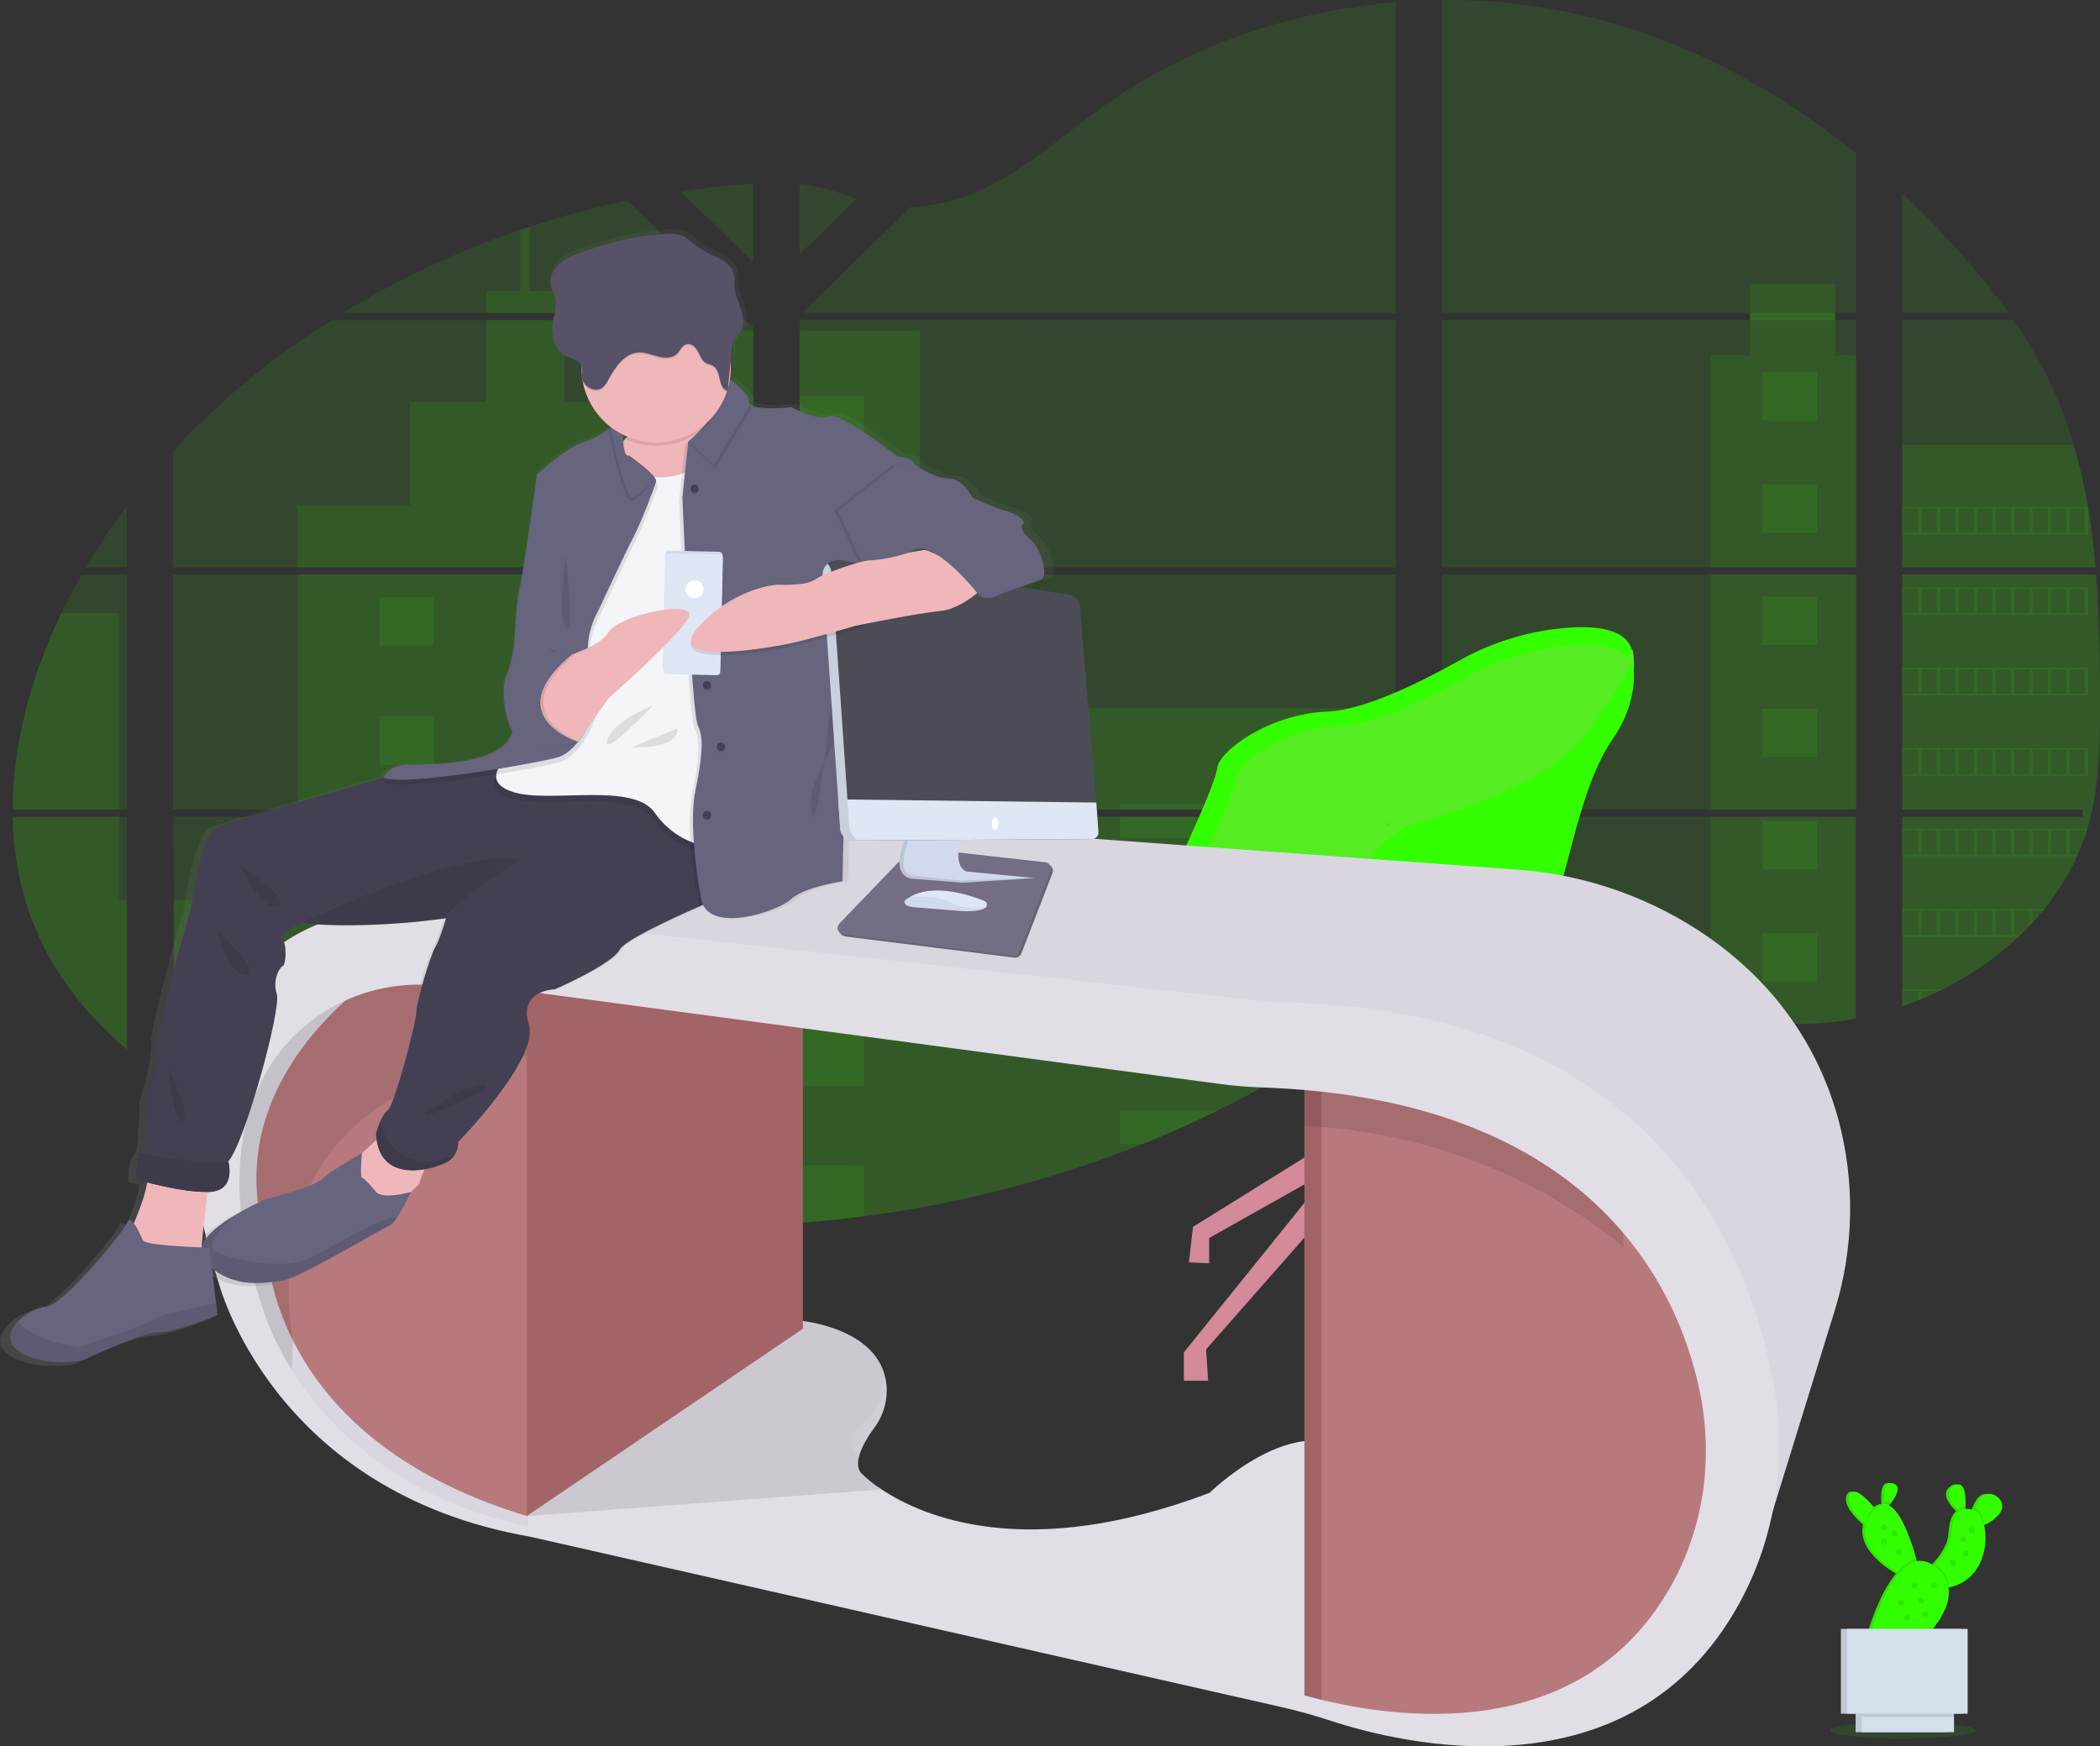 <svg width="535" height="445" viewBox="0 0 535 445" fill="none" xmlns="http://www.w3.org/2000/svg">
<rect x="0" y="0" width="535" height="445" fill="#333333" stroke="none"/>
<g clip-path="url(#clip0)">
<path opacity="0.1" d="M533.996 146.394H484.633V206.278H530.388C530.506 206.896 530.619 207.514 530.753 208.127H484.633V256.41L484.864 256.335C486.167 255.877 487.461 255.39 488.746 254.874L489.573 254.535C490.89 253.994 492.184 253.416 493.455 252.8C493.911 252.59 494.362 252.37 494.808 252.144C501.906 248.646 508.449 244.12 514.227 238.711C514.394 238.566 514.549 238.415 514.7 238.27C515.489 237.507 516.262 236.739 517.014 235.949L517.841 235.068C518.727 234.106 519.58 233.112 520.412 232.107L520.777 231.667C524.123 227.562 526.934 223.048 529.142 218.234C529.212 218.089 529.271 217.938 529.336 217.793C530.007 216.278 530.613 214.741 531.14 213.177C531.365 212.517 531.58 211.856 531.768 211.195C531.832 210.996 531.891 210.802 531.945 210.609C534.683 201.018 535 191.05 535 181.137C535 179.982 535 178.821 535 177.671C535 173.668 534.941 169.611 534.866 165.608C534.866 164.566 534.817 163.529 534.791 162.481C534.726 159.819 534.63 157.162 534.501 154.507C534.468 153.766 534.436 153.03 534.388 152.299C534.388 151.874 534.345 151.45 534.318 151.025C534.211 149.451 534.114 147.925 533.996 146.394Z" fill="#33FF00"/>
<path opacity="0.1" d="M484.633 79.728H511.709C507.27 73.556 502.456 67.662 497.293 62.082C493.267 57.687 489.041 53.399 484.617 49.273L484.633 79.728Z" fill="#33FF00"/>
<path opacity="0.1" d="M484.633 81.576V144.545H533.84C533.84 144.363 533.808 144.174 533.792 144.008C533.749 143.514 533.706 143.019 533.658 142.52C533.609 142.02 533.545 141.359 533.481 140.773C533.416 140.188 533.352 139.511 533.277 138.887C533.201 138.264 533.137 137.624 533.056 136.996C532.976 136.367 532.901 135.738 532.815 135.115C532.729 134.492 532.648 133.858 532.552 133.235C532.477 132.697 532.407 132.203 532.326 131.682C532.213 130.951 532.095 130.215 531.972 129.489C531.958 129.381 531.938 129.273 531.913 129.167C531.024 123.828 529.816 118.547 528.294 113.354C526.685 107.851 524.644 102.484 522.19 97.304C519.543 91.824 516.471 86.56 513.003 81.56L484.633 81.576Z" fill="#33FF00"/>
<path opacity="0.1" d="M367.406 146.394V206.278H472.843V146.394H367.406ZM367.406 208.127V248.678C379.68 244.751 393.715 246.336 406.439 249.56C416.291 252.063 425.891 255.47 435.727 257.92C440.12 259.043 444.58 259.887 449.08 260.446L450.186 260.564C450.723 260.618 451.26 260.671 451.797 260.714L453.407 260.827H453.574H454.293C454.375 260.833 454.458 260.833 454.54 260.827L455.41 260.859H455.437C455.85 260.859 456.269 260.859 456.688 260.892H457.225C457.638 260.892 458.057 260.892 458.476 260.892H459.394H460.135C460.451 260.892 460.763 260.892 461.074 260.859C461.579 260.859 462.084 260.816 462.594 260.779L463.533 260.72L464.693 260.628C465.514 260.564 466.304 260.478 467.136 260.381C467.458 260.344 467.785 260.306 468.108 260.258L468.585 260.199C469.396 260.091 470.196 259.962 471.007 259.828C471.603 259.736 472.199 259.624 472.8 259.516V208.127H367.406ZM445.826 79.707V81.555H367.406V144.545H472.843V81.576H467.555V79.728H472.843V39.031C452.333 22.498 428.361 9.548 401.661 3.568C390.416 1.077 378.923 -0.122 367.406 -0.005V79.728L445.826 79.707ZM204.758 79.352L205.128 79.707H355.611V0.548C328.819 2.778 302.694 11.784 281.631 26.705C271.511 33.867 262.421 42.357 251.065 47.854C245.107 50.813 238.597 52.497 231.952 52.797L204.758 79.352ZM203.722 46.876V64.796L218.261 50.594C212.854 48.724 208.591 47.446 203.7 46.898L203.722 46.876ZM203.238 272.315H203.722V311.593C209.209 311.185 214.674 310.623 220.119 309.906C244.463 306.767 268.318 300.582 291.124 291.498C293.572 290.516 296.002 289.502 298.415 288.456C300.022 287.758 301.62 287.041 303.209 286.307C305.593 285.211 307.959 284.084 310.307 282.927C320.698 277.816 330.721 271.988 340.304 265.486C340.9 265.083 341.501 264.674 342.092 264.261C343.28 263.437 344.459 262.606 345.63 261.768C346.215 261.343 346.8 260.919 347.38 260.489L348.572 259.575C349.775 258.678 350.972 257.775 352.185 256.889C353.307 256.083 354.44 255.277 355.589 254.524V208.1H234.706C234.792 207.826 234.873 207.562 234.964 207.272C234.867 207.552 234.781 207.81 234.701 208.1H203.7V272.304L203.238 272.315ZM203.722 81.566V144.545H355.611V81.576L203.722 81.566ZM203.722 146.383V206.278H355.611V146.394L203.722 146.383ZM173.354 48.719L191.91 66.843V46.795C185.692 47.182 179.507 47.824 173.354 48.719ZM44.149 146.394V206.278H191.91V146.394H44.149ZM79.864 294.292C102.26 302.824 125.677 308.385 149.516 310.83H149.618C154.124 311.307 158.643 311.676 163.175 311.937H163.341C172.839 312.475 182.374 312.598 191.894 312.244V208.127H44.149L44.686 277.076L79.864 294.292ZM3.221 206.278H32.364V146.394H20.837C19.64 148.5 18.48 150.617 17.38 152.766C16.789 153.909 16.214 155.064 15.656 156.232C8.07 171.992 3.248 189.315 3.221 206.278ZM3.221 208.127C3.458 220.292 6.196 232.231 12.204 243.262C17.197 252.423 24.134 260.456 32.343 267.442V208.127H3.221ZM21.895 144.545H32.343V128.963C28.577 133.956 25.096 139.159 21.916 144.545H21.895ZM87.359 79.728H188.425L188.79 79.373L188.253 78.836L159.835 51.094C151.4 52.856 143.071 55.089 134.886 57.784C134.112 58.036 133.339 58.321 132.572 58.563C116.767 63.928 101.604 71.026 87.359 79.728ZM44.149 114.853V144.545H173.736H173.763H191.926V83.29L189.853 81.603H84.385C69.598 90.906 56.075 102.082 44.149 114.853Z" fill="#33FF00"/>
<path opacity="0.1" d="M484.633 113.338V144.545H533.84C533.84 144.363 533.808 144.174 533.792 144.008C533.749 143.514 533.706 143.019 533.658 142.52C533.609 142.02 533.545 141.359 533.481 140.773C533.416 140.188 533.352 139.511 533.277 138.887C533.201 138.264 533.137 137.625 533.056 136.996C532.976 136.367 532.901 135.739 532.815 135.115C532.729 134.492 532.648 133.858 532.552 133.235C532.477 132.697 532.407 132.203 532.326 131.682C532.213 130.951 532.095 130.215 531.972 129.489C531.958 129.381 531.938 129.273 531.913 129.167C531.024 123.828 529.816 118.547 528.294 113.354L484.633 113.338Z" fill="#33FF00"/>
<path opacity="0.1" d="M533.996 146.394H484.633V206.278H530.388C530.506 206.896 530.619 207.514 530.753 208.127H484.633V256.41L484.864 256.335C486.167 255.877 487.461 255.39 488.746 254.874L489.573 254.535C490.89 253.994 492.184 253.416 493.455 252.8C493.911 252.59 494.362 252.37 494.808 252.144C501.906 248.646 508.449 244.12 514.227 238.711C514.394 238.566 514.549 238.415 514.7 238.27C515.489 237.507 516.262 236.739 517.014 235.949L517.841 235.068C518.727 234.106 519.58 233.112 520.412 232.107L520.777 231.667C524.123 227.562 526.934 223.048 529.142 218.234C529.212 218.089 529.271 217.938 529.336 217.793C530.007 216.278 530.613 214.741 531.14 213.177C531.365 212.517 531.58 211.856 531.768 211.195C531.832 210.996 531.891 210.802 531.945 210.609C534.683 201.018 535 191.05 535 181.137C535 179.982 535 178.821 535 177.671C535 173.668 534.941 169.611 534.866 165.608C534.866 164.566 534.817 163.529 534.791 162.481C534.726 159.819 534.63 157.162 534.501 154.507C534.468 153.766 534.436 153.03 534.388 152.299C534.388 151.874 534.345 151.45 534.318 151.025C534.211 149.451 534.114 147.925 533.996 146.394Z" fill="#33FF00"/>
<path opacity="0.1" d="M435.727 90.593V144.545H472.843V90.593H467.555V72.324H445.826V90.593H435.727Z" fill="#33FF00"/>
<path opacity="0.1" d="M472.843 146.394H435.727V206.273H472.843V146.394Z" fill="#33FF00"/>
<path opacity="0.1" d="M472.843 208.127H435.732V257.92C440.124 259.041 444.582 259.885 449.08 260.446L450.186 260.564C450.723 260.623 451.26 260.671 451.796 260.714L453.407 260.827C453.461 260.827 453.52 260.827 453.574 260.827C453.81 260.827 454.051 260.827 454.293 260.859H454.54C454.83 260.859 455.12 260.859 455.415 260.892C455.829 260.892 456.247 260.892 456.666 260.924H457.203C457.622 260.924 458.035 260.924 458.454 260.924H459.372H460.113L461.058 260.892C461.557 260.892 462.067 260.849 462.572 260.811L463.506 260.752L464.671 260.661C465.487 260.591 466.282 260.51 467.109 260.413L468.081 260.29L468.558 260.231C469.369 260.118 470.169 260 470.98 259.86C471.581 259.769 472.172 259.656 472.773 259.548L472.843 208.127Z" fill="#33FF00"/>
<path opacity="0.1" d="M234.309 84.22H203.7V144.54H234.309V84.22Z" fill="#33FF00"/>
<path opacity="0.1" d="M203.7 146.394V206.278H355.611V180.449H274.694V195.688H234.303V146.394H203.7Z" fill="#33FF00"/>
<path opacity="0.1" d="M203.217 272.337H203.7V311.62C209.187 311.205 214.653 310.642 220.097 309.933C244.449 306.781 268.311 300.588 291.124 291.498C297.652 288.876 304.047 286.021 310.307 282.933C320.698 277.82 330.721 271.99 340.304 265.486C342.698 263.86 345.055 262.196 347.375 260.494C348.985 259.307 350.596 258.098 352.207 256.921C353.329 256.115 354.462 255.309 355.611 254.551V208.127H234.711C234.797 207.853 234.878 207.589 234.964 207.305C234.873 207.579 234.781 207.842 234.701 208.127H203.7V272.31L203.217 272.337Z" fill="#33FF00"/>
<path opacity="0.1" d="M123.879 79.728H143.82V74.199H134.886V57.784C134.112 58.036 133.339 58.321 132.572 58.563V74.199H123.879V79.728Z" fill="#33FF00"/>
<path opacity="0.1" d="M75.826 144.545H173.736H173.703H173.752H191.91V84.22H186.766V128.818H163.25V102.424H143.82V81.576H123.879V102.424H104.454V128.812H75.826V144.545Z" fill="#33FF00"/>
<path opacity="0.1" d="M75.826 146.394V206.278H191.91V146.394H75.826ZM79.88 294.292C102.276 302.824 125.693 308.385 149.532 310.83H149.634C154.141 311.307 158.66 311.676 163.191 311.937H163.357C172.855 312.475 182.391 312.598 191.91 312.244V208.127H75.826V229.356H44.149L44.316 276.753" fill="#33FF00"/>
<path opacity="0.1" d="M30.319 208.127H3.243C3.479 220.292 6.223 232.231 12.225 243.262C17.218 252.429 24.16 260.456 32.364 267.442V229.356H30.319V208.127Z" fill="#33FF00"/>
<path opacity="0.1" d="M3.221 206.278H30.319V156.232H15.656C8.07 171.992 3.248 189.315 3.221 206.278Z" fill="#33FF00"/>
<path opacity="0.1" d="M220.097 100.99H203.7V119.904H220.097V100.99Z" fill="#33FF00"/>
<path opacity="0.1" d="M220.097 140.193H203.7V144.545H220.097V140.193Z" fill="#33FF00"/>
<path opacity="0.1" d="M220.097 146.394H203.7V159.101H220.097V146.394Z" fill="#33FF00"/>
<path opacity="0.1" d="M220.097 179.391H203.7V198.304H220.097V179.391Z" fill="#33FF00"/>
<path opacity="0.1" d="M220.097 218.594H203.7V237.507H220.097V218.594Z" fill="#33FF00"/>
<path opacity="0.1" d="M203.7 272.31H203.217H203.7V276.7H220.097V257.786H203.7V272.31Z" fill="#33FF00"/>
<path opacity="0.1" d="M203.7 296.989V311.599C209.187 311.183 214.653 310.621 220.097 309.912V297.016L203.7 296.989Z" fill="#33FF00"/>
<path opacity="0.1" d="M355.611 204.886H285.341V206.273H355.611V204.886Z" fill="#33FF00"/>
<path opacity="0.1" d="M355.611 208.127H285.341V213.451H355.611V208.127Z" fill="#33FF00"/>
<path opacity="0.1" d="M355.611 230.904H285.341V239.469H355.611V230.904Z" fill="#33FF00"/>
<path opacity="0.1" d="M285.341 256.921V265.486H340.309C342.696 263.863 345.054 262.197 347.38 260.489C348.991 259.307 350.601 258.098 352.212 256.926L285.341 256.921Z" fill="#33FF00"/>
<path opacity="0.1" d="M285.341 282.933V291.498H291.124C297.649 288.883 304.041 286.028 310.302 282.933H285.341Z" fill="#33FF00"/>
<path opacity="0.1" d="M149.527 164.512H163.357V152.202H149.527V164.512Z" fill="#33FF00"/>
<path opacity="0.1" d="M449.042 107.148H462.873V94.838H449.042V107.148Z" fill="#33FF00"/>
<path opacity="0.1" d="M449.042 135.744H462.873V123.434H449.042V135.744Z" fill="#33FF00"/>
<path opacity="0.1" d="M449.042 164.335H462.873V152.025H449.042V164.335Z" fill="#33FF00"/>
<path opacity="0.1" d="M449.042 192.931H462.873V180.621H449.042V192.931Z" fill="#33FF00"/>
<path opacity="0.1" d="M449.042 221.533H462.873V209.223H449.042V221.533Z" fill="#33FF00"/>
<path opacity="0.1" d="M449.042 250.124H462.873V237.814H449.042V250.124Z" fill="#33FF00"/>
<path opacity="0.1" d="M96.717 164.512H110.548V152.202H96.717V164.512Z" fill="#33FF00"/>
<path opacity="0.1" d="M149.527 194.871H163.357V182.561H149.527V194.871Z" fill="#33FF00"/>
<path opacity="0.1" d="M96.717 194.871H110.548V182.561H96.717V194.871Z" fill="#33FF00"/>
<path opacity="0.1" d="M149.527 225.235H163.357V212.925H149.527V225.235Z" fill="#33FF00"/>
<path opacity="0.1" d="M96.717 225.235H110.548V212.925H96.717V225.235Z" fill="#33FF00"/>
<path opacity="0.1" d="M149.527 255.599H163.357V243.289H149.527V255.599Z" fill="#33FF00"/>
<path opacity="0.1" d="M96.717 255.599H110.548V243.289H96.717V255.599Z" fill="#33FF00"/>
<path opacity="0.1" d="M149.527 285.969H163.357V273.658H149.527V285.969Z" fill="#33FF00"/>
<path opacity="0.1" d="M96.717 285.969H110.548V273.658H96.717V285.969Z" fill="#33FF00"/>
<path opacity="0.1" d="M163.352 311.959V304.023H149.527V310.83L163.352 311.959Z" fill="#33FF00"/>
<path opacity="0.1" d="M484.633 129.146V136.19H531.972V129.146H484.633ZM527.258 129.591H531.118V135.749H527.236L527.258 129.591ZM522.544 129.591H526.426V135.749H522.528L522.544 129.591ZM517.841 129.591H521.722V135.749H517.841V129.591ZM513.127 129.591H517.008V135.749H513.127V129.591ZM508.418 129.591H512.327V135.749H508.445L508.418 129.591ZM503.704 129.591H507.586V135.749H503.704V129.591ZM498.99 129.591H502.872V135.749H498.99V129.591ZM494.281 129.591H498.163V135.749H494.281V129.591ZM489.573 129.591H493.455V135.749H489.573V129.591ZM484.864 129.591H488.746V135.749H484.864V129.591Z" fill="#33FF00"/>
<path opacity="0.1" d="M484.633 149.65V156.694H531.972V149.65H484.633ZM527.258 150.096H531.118V156.248H527.236L527.258 150.096ZM522.544 150.096H526.426V156.248H522.528L522.544 150.096ZM517.841 150.096H521.722V156.248H517.841V150.096ZM513.127 150.096H517.008V156.248H513.127V150.096ZM508.418 150.096H512.327V156.248H508.445L508.418 150.096ZM503.704 150.096H507.586V156.248H503.704V150.096ZM498.99 150.096H502.872V156.248H498.99V150.096ZM494.281 150.096H498.163V156.248H494.281V150.096ZM489.573 150.096H493.455V156.248H489.573V150.096ZM484.864 150.096H488.746V156.248H484.864V150.096Z" fill="#33FF00"/>
<path opacity="0.1" d="M484.633 170.149V177.188H531.972V170.149H484.633ZM527.258 170.589H531.118V176.747H527.236L527.258 170.589ZM522.544 170.589H526.426V176.747H522.528L522.544 170.589ZM517.841 170.589H521.722V176.747H517.841V170.589ZM513.127 170.589H517.008V176.747H513.127V170.589ZM508.418 170.589H512.327V176.747H508.445L508.418 170.589ZM503.704 170.589H507.586V176.747H503.704V170.589ZM498.99 170.589H502.872V176.747H498.99V170.589ZM494.281 170.589H498.163V176.747H494.281V170.589ZM489.573 170.589H493.455V176.747H489.573V170.589ZM484.864 170.589H488.746V176.747H484.864V170.589Z" fill="#33FF00"/>
<path opacity="0.1" d="M484.633 190.648V197.687H531.972V190.648H484.633ZM527.258 191.088H531.118V197.246H527.236L527.258 191.088ZM522.544 191.088H526.426V197.246H522.528L522.544 191.088ZM517.841 191.088H521.722V197.246H517.841V191.088ZM513.127 191.088H517.008V197.246H513.127V191.088ZM508.418 191.088H512.327V197.246H508.445L508.418 191.088ZM503.704 191.088H507.586V197.246H503.704V191.088ZM498.99 191.088H502.872V197.246H498.99V191.088ZM494.281 191.088H498.163V197.246H494.281V191.088ZM489.573 191.088H493.455V197.246H489.573V191.088ZM484.864 191.088H488.746V197.246H484.864V191.088Z" fill="#33FF00"/>
<path opacity="0.1" d="M484.633 211.146V218.201H529.142C529.207 218.056 529.271 217.906 529.33 217.761H527.258V211.592H531.118V213.124C531.344 212.468 531.558 211.813 531.746 211.146H484.633ZM522.544 211.592H526.426V217.745H522.528L522.544 211.592ZM517.841 211.592H521.722V217.745H517.841V211.592ZM513.127 211.592H517.008V217.745H513.127V211.592ZM508.418 211.592H512.327V217.745H508.445L508.418 211.592ZM503.704 211.592H507.586V217.745H503.704V211.592ZM498.99 211.592H502.872V217.745H498.99V211.592ZM494.281 211.592H498.163V217.745H494.281V211.592ZM489.573 211.592H493.455V217.745H489.573V211.592ZM484.864 211.592H488.746V217.745H484.864V211.592Z" fill="#33FF00"/>
<path opacity="0.1" d="M484.633 231.635V238.673H514.222C514.394 238.528 514.544 238.373 514.7 238.233H513.127V232.091H517.008V235.933L517.841 235.047V232.091H520.412C520.536 231.941 520.654 231.79 520.777 231.651L484.633 231.635ZM508.418 232.075H512.327V238.233H508.445L508.418 232.075ZM503.704 232.075H507.586V238.233H503.704V232.075ZM498.99 232.075H502.872V238.233H498.99V232.075ZM494.281 232.075H498.163V238.233H494.281V232.075ZM489.573 232.075H493.455V238.233H489.573V232.075ZM484.864 232.075H488.746V238.233H484.864V232.075Z" fill="#33FF00"/>
<path opacity="0.1" d="M484.633 252.149V256.41C484.712 256.389 484.789 256.362 484.864 256.33V252.569H488.746V254.857L489.573 254.519V252.59H493.455V252.805C493.911 252.595 494.362 252.375 494.808 252.155L484.633 252.149Z" fill="#33FF00"/>
<path opacity="0.1" d="M173.72 144.556H173.746H173.72ZM203.217 272.337H203.7H203.217ZM234.701 208.127C234.787 207.853 234.867 207.589 234.958 207.299C234.867 207.579 234.781 207.853 234.701 208.127ZM173.72 144.556H173.746H173.72ZM445.826 79.728V81.576H467.555V79.728H445.826ZM203.217 272.337H203.7H203.217ZM234.701 208.127C234.787 207.853 234.867 207.589 234.958 207.299C234.867 207.579 234.781 207.853 234.701 208.127ZM173.72 144.556H173.746H173.72ZM203.217 272.337H203.7H203.217ZM234.701 208.127C234.787 207.853 234.867 207.589 234.958 207.299C234.867 207.579 234.781 207.853 234.701 208.127Z" fill="#33FF00"/>
<path opacity="0.1" d="M484.794 442.98C495.048 442.98 503.36 442.058 503.36 440.922C503.36 439.785 495.048 438.864 484.794 438.864C474.541 438.864 466.228 439.785 466.228 440.922C466.228 442.058 474.541 442.98 484.794 442.98Z" fill="#33FF00"/>
<path d="M358.821 287.602L349.544 287.092L348.916 260.424L348.771 254.073L358.558 252.268L358.623 260.457L358.821 287.602Z" fill="#D48A9B"/>
<path d="M351.6 282.96L303.923 312.625L302.892 321.652L308.047 321.91V315.462L339.23 297.924L301.604 344.607V351.828H307.789L307.274 343.833L350.827 294.313L356.239 294.829L402.117 346.928L403.148 355.702L409.333 355.96L408.302 346.928L371.965 301.535L396.19 318.299L396.705 325.521L401.602 325.779L401.086 317.01L354.95 281.412L351.6 282.96Z" fill="#D48A9B"/>
<path d="M291.703 232.22C296.206 226.614 299.98 220.459 302.935 213.903C306.216 206.638 309.813 198.251 310.087 195.768C310.624 191.126 323.746 181.841 338.178 181.325C347.589 180.986 362.252 173.636 371.326 168.558C379.861 163.702 389.352 160.768 399.137 159.961C409.752 159.16 419.733 161.245 414.707 173.571L347.219 255.363C347.219 255.363 289.663 265.513 286.114 249.194C285.916 248.372 285.641 247.569 285.293 246.798C284.622 245.256 284.445 241.231 291.703 232.22Z" fill="#33FF00"/>
<path opacity="0.2" d="M296.772 233.843C301.304 228.176 305.115 221.967 308.117 215.359C311.177 208.567 314.425 200.953 314.683 198.648C315.177 194.215 327.751 185.344 341.56 184.85C350.564 184.527 364.593 177.51 373.269 172.658C381.443 168.025 390.527 165.231 399.889 164.469C410.042 163.706 419.593 165.7 414.804 177.472L361.27 255.922C361.27 255.922 295.231 265.298 291.736 249.785C291.528 248.962 291.253 248.157 290.914 247.378C290.302 245.841 290.216 242.075 296.772 233.843Z" fill="#DDA2A6"/>
<path opacity="0.1" d="M358.623 260.457C355.519 260.457 352.25 260.457 348.916 260.424L348.771 254.073L358.558 252.273L358.623 260.457Z" fill="black"/>
<g opacity="0.1">
<path opacity="0.1" d="M396.19 316.752L371.965 299.987L374.74 303.453L396.19 318.299L396.705 325.521L401.602 325.779L401.51 324.226L396.705 323.973L396.19 316.752Z" fill="black"/>
<path opacity="0.1" d="M308.047 313.915V315.462L336.948 299.208L339.23 296.376L308.047 313.915Z" fill="black"/>
<path opacity="0.1" d="M301.604 350.281V351.828H307.789L307.687 350.281H301.604Z" fill="black"/>
<path opacity="0.1" d="M308.047 320.363L303.064 320.115L302.892 321.652L308.047 321.91V320.363Z" fill="black"/>
<path opacity="0.1" d="M403.148 354.155L402.117 345.38L356.239 293.282L350.827 292.766L307.274 342.285L307.365 343.731L350.827 294.313L356.239 294.829L402.117 346.928L403.148 355.702L409.333 355.96L409.156 354.402L403.148 354.155Z" fill="black"/>
</g>
<path opacity="0.1" d="M353.146 209.636C353.146 209.636 365.216 218.47 359.933 218.572C354.65 218.674 353.146 209.636 353.146 209.636Z" fill="black"/>
<path d="M302.506 257.963C302.506 257.963 322.479 256.416 329.952 241.973C329.952 241.973 345.157 211.791 357.533 208.438C369.908 205.085 392.839 197.606 402.375 186C411.91 174.394 415.91 165.495 415.91 165.495C415.91 165.495 418.369 174.888 410.622 185.962C402.874 197.036 400.055 214.091 394.643 232.172C389.231 250.253 387.17 257.426 377.377 258.501C369.994 259.28 330.962 258.888 312.299 258.501C306.194 258.334 302.506 257.963 302.506 257.963Z" fill="#33FF00"/>
<path opacity="0.2" d="M302.506 257.963C302.506 257.963 322.479 256.416 329.952 241.973C329.952 241.973 345.157 211.791 357.533 208.438C369.908 205.085 392.839 197.606 402.375 186C411.91 174.394 415.91 165.495 415.91 165.495C415.91 165.495 418.369 174.888 410.622 185.962C402.874 197.036 400.055 214.091 394.643 232.172C389.231 250.253 387.17 257.426 377.377 258.501C369.994 259.28 330.962 258.888 312.299 258.501C306.194 258.334 302.506 257.963 302.506 257.963Z" fill="#DDA2A6"/>
<path d="M307.531 257.963C307.531 257.963 326.623 256.464 333.764 242.478C333.764 242.478 348.304 213.258 360.126 210.013C371.949 206.767 393.876 199.519 402.992 188.283C412.109 177.048 415.926 168.429 415.926 168.429C415.926 168.429 418.262 177.564 410.874 188.283C403.486 199.003 400.775 215.504 395.599 232.989C390.423 250.473 388.458 257.464 379.095 258.463C372.04 259.215 334.731 258.834 316.889 258.463C311.059 258.35 307.531 257.963 307.531 257.963Z" fill="#33FF00"/>
<path opacity="0.1" d="M292.069 250.441C292.069 250.441 302.506 254.438 308.433 252.246C314.361 250.054 329.05 243.606 329.05 243.606C329.05 243.606 304.31 245.175 292.069 250.441Z" fill="black"/>
<path d="M361.855 438.154C361.855 438.154 331.853 436.543 324.54 432.244C317.228 427.945 306.876 427.945 306.823 427.945L187.362 401.885L137.699 390.064L128.84 388.898L158.101 355.391L158.992 355.004L202.127 336.332C202.127 336.332 221.455 337.406 225.273 350.012C225.534 350.9 225.714 351.81 225.81 352.731C226.21 356.662 225.122 360.601 222.76 363.767C221.235 365.852 219.361 368.813 218.771 371.419C218.438 372.891 218.513 374.251 219.308 375.288C220.918 376.888 222.697 378.309 224.612 379.527C235.13 386.512 261.718 398.022 308.165 380.392C308.165 380.392 328.03 360.78 343.063 369.108C358.097 377.437 361.855 438.154 361.855 438.154Z" fill="#E1DEE5"/>
<path opacity="0.1" d="M218.792 371.419C218.46 372.891 218.535 374.251 219.329 375.288C220.94 376.888 222.718 378.309 224.634 379.527L134.209 386.303L158.992 355.004L202.127 336.332C202.127 336.332 221.455 337.406 225.273 350.012C225.534 350.9 225.714 351.81 225.81 352.731C226.21 356.662 225.122 360.601 222.76 363.767C221.257 365.852 219.383 368.813 218.792 371.419Z" fill="black"/>
<path d="M130.451 248.211L204.543 249.823V338.583L134.209 386.303L117.297 370.721L120.787 319.138L117.297 271.047L130.451 248.211Z" fill="#A36468"/>
<path d="M88.304 233.703L174.809 207.025C176.364 206.549 177.994 206.367 179.615 206.488L386.268 221.581C403.943 222.795 420.955 228.8 435.48 238.953C448.854 248.394 462.1 262.885 468.231 284.829C472.666 301.022 472.359 318.149 467.345 334.172L449.09 393.277C449.09 393.277 462.781 264.857 326.14 258.409L88.304 233.703Z" fill="#D9D6DF"/>
<path d="M134.209 246.33V388.898C134.209 388.898 110.505 385.561 106.29 380.93C102.833 377.131 82.801 366.422 74.108 355.391C72.202 352.973 70.839 350.555 70.318 348.153C67.408 334.892 55.553 303.555 55.553 303.555L58.775 272.928L72.197 253.047L98.237 241.226H118.37L134.209 246.33Z" fill="#B8797D"/>
<path d="M96.626 248.211C96.626 248.211 58.098 272.39 66.527 311.298C67.215 314.468 67.811 317.655 68.203 320.878C69.743 333.463 78.989 369.624 134.209 386.303V390.064L110.784 383.525L94.881 374.75L82.742 363.854L67.902 345.735L61.013 330.959L58.49 311.497L57.035 289.279L60.584 270.22L68.954 257.818L79.155 249.882L96.626 248.211Z" fill="#D9D6DF"/>
<path opacity="0.1" d="M134.209 246.33V269.011C117.404 270.838 65.373 281.369 74.613 341.549L74.103 355.369C72.197 352.951 70.833 350.533 70.312 348.131C67.403 334.87 55.548 303.534 55.548 303.534L58.769 272.906L72.192 253.025L98.231 241.204H118.365L134.209 246.33Z" fill="black"/>
<path opacity="0.1" d="M222.782 363.768C221.257 365.852 219.383 368.813 218.792 371.419C216.451 368.732 215.947 365.643 219.329 363.198C223.565 360.114 224.977 354.762 225.294 350.012C225.555 350.9 225.735 351.81 225.831 352.731C226.232 356.662 225.143 360.601 222.782 363.768Z" fill="white"/>
<path d="M439.705 378.243L429.504 412.9L406.418 435.468L377.425 441.378L332.325 433.319V272.928C332.325 272.928 340.11 267.823 340.916 267.823C341.721 267.823 363.466 271.316 363.466 271.316L412.699 306.655L414.74 308.122L436.753 340.899L439.705 378.243Z" fill="#B8797D"/>
<path d="M332.325 266.211V433.319L336.674 434.098V266.211H332.325Z" fill="#A36468"/>
<path opacity="0.1" d="M413.666 317.794C381.452 291.304 345.641 287.409 332.325 286.925V272.955C332.325 272.955 340.11 267.85 340.916 267.85C341.721 267.85 363.466 271.343 363.466 271.343L412.699 306.682L413.666 317.794Z" fill="black"/>
<path d="M325.523 255.465L123.739 233.435L101.061 232.231C93.993 231.822 86.926 233.03 80.394 235.762C73.863 238.495 68.039 242.68 63.365 248.001C51.553 261.596 42.625 285.576 55.666 326.751C55.666 326.751 69.266 380.124 135.127 391.59L326.5 434.99C330.742 435.952 334.929 437.139 339.063 438.488C356.438 444.199 415.303 458.997 443.034 408.693C452.537 391.445 455.383 371.333 451.721 351.973C445.048 316.564 419.851 256.475 325.523 255.465ZM424.382 406.393C398.504 448.584 345.179 436.027 329.147 431.073C325.222 429.858 321.249 428.8 317.228 427.94L140.448 390.091C79.542 380.081 66.962 333.479 66.962 333.479C56.681 302.851 61.175 283.089 69.486 270.58C78.189 257.485 93.34 250.161 109.039 250.957L129.935 252.031L310.42 276.162C314.071 276.651 317.749 276.974 321.432 277.097C401.693 279.822 426.664 323.99 433.01 354.429C436.736 372.22 433.902 390.886 424.382 406.393Z" fill="#E1DEE5"/>
<path d="M2.271 345.257C8.88 349.684 18.915 347.578 18.915 347.578C18.915 347.578 34.05 340.405 38.523 340.405C42.995 340.405 53.873 335.972 53.873 335.972L53.502 332.984L52.396 323.984C59.285 329.357 66.941 327.504 70.71 327.111C74.758 326.692 96.39 313.823 98.473 312.974C99.037 312.749 99.697 312.013 100.368 311.062C101.762 308.929 102.986 306.69 104.03 304.366C105.383 303.174 106.371 302.217 106.301 302.008C106.231 301.798 106.838 300.229 107.627 298.461C110.698 297.924 113.345 296.785 114.188 296.097C114.881 295.542 115.435 294.835 115.808 294.029C116.181 293.223 116.361 292.342 116.336 291.455C116.336 291.455 137.441 270.15 134.665 261.289C131.89 252.429 141.489 252.214 141.489 252.214C141.489 252.214 156.195 245.884 158.241 242.091C159.502 239.753 170.536 234.622 178.836 231.022L179.856 230.581C183.078 237.647 199.442 232.193 202.664 229.222C206.073 226.057 216.086 224.579 216.086 224.579C216.086 224.579 216.516 183.206 219.71 177.951C221.23 175.452 221.595 167.285 221.557 159.397C221.557 159.117 221.557 158.859 221.557 158.559C226.035 157.683 236.687 155.657 241.632 155.168C244.768 154.856 248.037 152.901 250.545 150.998L250.84 151.369C251.702 151.723 252.633 151.876 253.562 151.815C254.385 151.907 255.217 151.752 255.951 151.369C257.873 150.295 264.907 148.204 267.462 147.151C270.018 146.098 267.038 138.5 265.122 137.023C263.205 135.545 261.9 133.648 262.974 132.805C264.048 131.961 260.418 129.849 258.287 129.425C256.155 129 249.761 126.051 249.761 126.051C249.761 126.051 247.415 121.215 243.581 121.215C239.748 121.215 234.626 117.416 234.626 117.416C234.416 115.729 230.363 115.519 230.363 115.519C230.363 115.519 215.018 103.698 212.457 105.181C209.896 106.664 202.868 102.86 202.868 102.86C202.868 102.86 194.24 103.827 192.21 102.236C192.192 101.714 192.003 101.212 191.674 100.807C191.217 99.378 188.989 97.422 186.841 95.794C187.006 94.785 187.088 93.764 187.088 92.742C187.088 92.301 187.088 91.861 187.04 91.425C187.04 91.35 187.04 91.28 187.04 91.205L187.346 88.234C187.367 87.257 187.621 86.299 188.087 85.44C188.447 84.902 188.978 84.446 189.381 83.914C189.475 83.788 189.561 83.657 189.639 83.521L189.703 83.409C189.762 83.306 189.816 83.2 189.864 83.092L189.912 82.984C190.031 82.692 190.123 82.39 190.186 82.081V82.011C190.213 81.872 190.235 81.732 190.251 81.587C190.248 81.567 190.248 81.548 190.251 81.528C190.339 80.3 190.174 79.068 189.768 77.906C189.129 75.913 188.13 73.989 188.023 71.91C187.969 70.878 188.141 69.825 187.915 68.815C187.378 66.51 185.032 65.054 182.75 64.087C179.599 62.765 178.009 61.319 175.481 59.353C173.333 57.687 169.779 58.525 167.073 58.697C160.888 59.095 154.783 60.959 148.963 62.883C146.703 63.635 144.399 64.495 142.638 66.026C141.453 67.035 140.638 68.412 140.324 69.938C140.263 70.293 140.24 70.653 140.255 71.013C140.255 71.045 140.255 71.077 140.255 71.104C140.255 71.244 140.255 71.378 140.303 71.512C140.3 71.557 140.3 71.602 140.303 71.647C140.33 71.811 140.369 71.972 140.421 72.13C140.668 72.909 141.124 73.613 141.387 74.387C141.447 74.563 141.495 74.742 141.532 74.924C141.532 74.924 141.532 74.962 141.532 74.978C141.57 75.15 141.597 75.317 141.618 75.515C141.855 77.434 141.146 79.438 140.834 81.394C140.791 81.668 140.759 81.931 140.738 82.232C140.645 83.364 140.745 84.503 141.033 85.601C141.031 85.613 141.031 85.626 141.033 85.638C141.065 85.773 141.114 85.907 141.157 86.036C141.171 86.094 141.189 86.152 141.21 86.208C141.248 86.321 141.296 86.434 141.339 86.541L141.43 86.767C141.473 86.864 141.522 86.96 141.57 87.057C141.618 87.154 141.65 87.218 141.693 87.293C141.737 87.382 141.786 87.468 141.838 87.551C141.887 87.637 141.94 87.718 141.994 87.799C142.048 87.879 142.096 87.954 142.155 88.03C142.214 88.105 142.279 88.196 142.343 88.277L142.51 88.481L142.735 88.717L142.912 88.895L143.175 89.12C143.24 89.169 143.293 89.222 143.358 89.265C143.422 89.308 143.578 89.421 143.691 89.491L143.846 89.599C144.018 89.701 144.201 89.792 144.383 89.878C145.607 90.415 147.154 90.636 147.889 91.716C148.065 91.968 148.187 92.253 148.249 92.554C148.249 92.624 148.249 92.699 148.249 92.769V92.957C148.249 93.58 148.292 94.198 148.356 94.805C148.352 95.139 148.371 95.473 148.415 95.805C148.451 96.054 148.52 96.298 148.619 96.53C149.479 100.776 151.75 104.606 155.062 107.395C155.127 107.722 155.202 108.104 155.282 108.534C153.407 109.942 151.311 111.032 149.081 111.758C143.965 113.257 136.732 120.172 136.732 120.172C136.732 120.172 133.135 146.12 132.271 149.284C131.406 152.449 130.768 164.689 130.768 164.689C130.768 164.689 129.914 169.751 128.62 172.282C127.713 174.066 127.879 181.733 130.402 186.392C129.991 187.308 129.464 188.167 128.835 188.95C123.718 194.86 108.368 194.645 103.251 194.645C98.543 194.645 97.088 197.504 96.889 197.955C87.52 200.642 57.185 209.282 53.588 210.851C49.325 212.715 46.979 231.14 46.979 231.14C46.979 231.14 38.072 261.725 38.496 265.733C38.92 269.741 35.511 280.907 35.511 280.907C35.511 280.907 35.511 293.529 34.066 294.383C34.054 294.395 34.039 294.404 34.023 294.41C32.531 295.044 32.74 301.164 32.74 301.164C32.74 301.164 33.841 301.481 35.554 301.916C35.097 305.006 33.406 309.331 32.101 312.405C31.436 311.561 30.786 311.212 30.399 312.19C29.326 314.877 13.347 333.866 9.294 333.866C7.366 333.866 4.177 335.445 2.078 337.578C-0.22 339.926 -1.197 342.941 2.271 345.257ZM75.585 235.337C93.705 237.024 113.103 234.052 113.103 234.052C113.103 234.052 111.611 239.345 110.333 241.457C109.055 243.568 105.426 255.594 105.426 258.114C105.426 260.634 99.67 282.374 97.968 283.427C97.254 283.873 96.615 284.98 96.111 286.114C95.662 287.162 95.286 288.239 94.983 289.338C95.008 289.886 95.056 290.407 95.128 290.901C93.856 292.067 92.508 293.292 91.311 294.378C91.311 294.378 83.687 298.622 81.11 300.944C78.532 303.265 66.613 306.113 66.613 306.113C63.658 307.385 60.788 308.847 58.023 310.492C54.324 312.722 50.624 315.559 49.658 318.358C50.077 313.641 50.759 307.961 51.215 304.35L51.891 304.324C57.867 303.953 56.976 298.246 56.659 296.833C56.616 296.629 56.584 296.516 56.584 296.516C60.847 291.874 70.436 257.292 69.158 253.477C67.88 249.662 70.232 246.303 70.731 246.303C71.231 246.303 71.929 242.085 70.865 239.764C69.802 237.443 75.585 235.337 75.585 235.337ZM222.105 142.262L220.972 142.541V142.299C220.972 142.299 221.386 142.299 222.105 142.262ZM160.168 110.425C159.996 110.64 159.825 110.844 159.631 111.043L159.411 111.269C159.411 110.877 159.411 110.479 159.411 110.097C159.669 110.2 159.916 110.323 160.168 110.425ZM138.816 151.358L138.891 152.546C138.891 152.546 138.778 153.271 138.563 154.513L138.816 151.358ZM236.773 139.57L233.052 140.209C233.589 140.01 234.099 139.795 234.604 139.553C234.978 139.378 235.379 139.269 235.791 139.231C236.261 139.281 236.726 139.38 237.176 139.527C237.041 139.53 236.906 139.545 236.773 139.57Z" fill="url(#paint0_linear)"/>
<path d="M110.983 291.89C110.983 291.89 106.688 300.761 106.908 301.39C107.128 302.018 97.7 309.546 97.7 309.546L87.45 302.223L88.524 297.193C88.524 297.193 100.03 286.818 100.873 285.619C101.716 284.421 110.983 291.89 110.983 291.89Z" fill="#EFB7B9"/>
<path d="M52.514 321.905C59.628 328.815 67.993 326.741 71.972 326.305C75.95 325.87 97.174 313.114 99.214 312.276C99.751 312.05 100.422 311.319 101.077 310.374C102.446 308.255 103.647 306.033 104.669 303.727C104.529 303.765 97.571 305.758 95.815 303.727C95.815 303.727 92.884 300.132 92.256 300.132C91.627 300.132 92.207 293.824 92.207 293.824C92.207 293.824 84.723 298.037 82.216 300.342C79.708 302.647 67.988 305.468 67.988 305.468C65.089 306.73 62.277 308.182 59.569 309.815C54.028 313.2 48.444 317.977 52.514 321.905Z" fill="#67647E"/>
<path opacity="0.1" d="M52.514 321.905C59.628 328.815 67.993 326.741 71.972 326.305C75.95 325.87 97.174 313.114 99.214 312.276C99.751 312.05 100.422 311.319 101.077 310.374C98.602 308.896 82.43 319.186 77.904 321.072C73.378 322.958 61.926 321.905 55.424 319.186C52.203 317.826 55.467 313.651 59.558 309.815C54.028 313.2 48.444 317.977 52.514 321.905Z" fill="black"/>
<path d="M53.352 300.132C53.352 300.132 50.372 322.533 51.129 325.467C51.886 328.401 32.429 315.419 32.429 315.419C32.429 315.419 39.237 301.379 37.261 298.155C35.285 294.931 53.352 300.132 53.352 300.132Z" fill="#EFB7B9"/>
<path d="M34.732 300.551C34.732 300.551 46.866 304.109 53.556 303.689C59.419 303.324 58.544 297.661 58.238 296.258C58.195 296.059 58.163 295.947 58.163 295.947C62.345 291.336 71.762 257.001 70.511 253.235C69.26 249.468 71.531 246.142 72.068 246.142C72.605 246.142 73.244 241.951 72.197 239.651C71.15 237.352 76.804 235.256 76.804 235.256C94.586 236.927 113.624 233.977 113.624 233.977C113.624 233.977 112.159 239.232 110.902 241.328C109.646 243.423 106.07 255.352 106.07 257.867C106.07 260.381 100.422 281.944 98.747 282.992C98.049 283.432 97.421 284.529 96.927 285.678C96.486 286.727 96.116 287.804 95.821 288.902C96.449 302.932 112.346 297.499 114.65 295.603C114.978 295.33 115.276 295.024 115.541 294.689C116.349 293.629 116.771 292.325 116.738 290.992C116.738 290.992 137.452 269.849 134.73 261.053C132.008 252.257 141.425 252.053 141.425 252.053C141.425 252.053 155.862 245.771 157.87 241.999C159.111 239.684 169.934 234.595 178.085 231.017C183.191 228.776 187.244 227.137 187.244 227.137L183.851 214.961L181.166 205.359L176.13 203.468L160.023 197.407L131.127 193.35L128.48 193.694L100.406 197.332C100.406 197.332 59.419 209.067 55.231 210.905C51.043 212.742 48.745 231.038 48.745 231.038C48.745 231.038 39.962 261.397 40.391 265.394C40.821 269.392 37.46 280.439 37.46 280.439C37.46 280.439 37.46 292.964 36.037 293.813C36.023 293.818 36.008 293.818 35.994 293.813C34.523 294.501 34.732 300.551 34.732 300.551Z" fill="#444053"/>
<path opacity="0.1" d="M76.782 235.229C94.564 236.9 113.603 233.95 113.603 233.95C114.859 229.99 132.443 219.104 132.443 219.104C118.016 215.547 76.782 235.229 76.782 235.229Z" fill="black"/>
<path d="M95.821 288.827C96.449 302.857 112.346 297.424 114.65 295.528C114.978 295.255 115.276 294.949 115.541 294.614C109.984 296.661 100.132 298.246 96.927 285.625C96.486 286.666 96.117 287.736 95.821 288.827Z" fill="#444053"/>
<path d="M34.732 300.552C34.732 300.552 46.866 304.109 53.556 303.69C59.419 303.324 58.544 297.661 58.238 296.258C52.096 296.065 41.519 295.49 36.026 293.824C36.012 293.828 35.997 293.828 35.983 293.824C34.523 294.501 34.732 300.552 34.732 300.552Z" fill="#444053"/>
<path opacity="0.1" d="M95.821 288.827C96.449 302.857 112.346 297.424 114.65 295.528C114.978 295.255 115.276 294.949 115.541 294.614C109.984 296.661 100.132 298.246 96.927 285.625C96.486 286.666 96.117 287.736 95.821 288.827Z" fill="black"/>
<path opacity="0.1" d="M34.732 300.552C34.732 300.552 46.866 304.109 53.556 303.69C59.419 303.324 58.544 297.661 58.238 296.258C52.096 296.065 41.519 295.49 36.026 293.824C36.012 293.828 35.997 293.828 35.983 293.824C34.523 294.501 34.732 300.552 34.732 300.552Z" fill="black"/>
<path d="M4.811 344.311C11.296 348.706 21.132 346.611 21.132 346.611C21.132 346.611 35.983 339.497 40.38 339.497C44.778 339.497 55.424 335.096 55.424 335.096L55.065 332.135L53.336 317.928C53.336 317.928 37.041 317.509 36.386 316.043C36.386 316.043 33.46 308.832 32.413 311.497C31.366 314.162 15.678 332.99 11.699 332.99C9.804 332.99 6.674 334.559 4.617 336.676C2.378 339.024 1.417 342.011 4.811 344.311Z" fill="#67647E"/>
<path opacity="0.1" d="M61.089 220.571C61.089 220.571 74.688 229.168 70.925 231.038C67.161 232.908 61.089 220.571 61.089 220.571Z" fill="black"/>
<path opacity="0.1" d="M55.424 237.11C55.424 237.11 67.139 248.243 62.748 248.539C58.356 248.834 55.424 237.11 55.424 237.11Z" fill="black"/>
<path opacity="0.1" d="M42.888 272.471C42.888 272.471 48.837 283.664 46.598 285.603C44.359 287.543 42.888 272.471 42.888 272.471Z" fill="black"/>
<path opacity="0.1" d="M108.373 283.803C106.279 285.893 128.239 276.893 123.224 276.474C118.209 276.055 108.373 283.803 108.373 283.803Z" fill="black"/>
<path d="M152.303 126.771L153.006 126.668C155.605 126.271 165.038 124.788 173.499 122.95C175.561 122.499 177.558 122.031 179.405 121.548C185.886 119.85 190.235 118.018 187.459 116.513C183.786 114.52 181.854 110.898 180.834 107.782C180.737 107.475 180.646 107.18 180.56 106.884C180.109 105.307 179.827 103.686 179.717 102.048C179.717 102.048 156.093 93.671 160.678 102.048C162.939 106.159 161.419 109.512 159.288 111.86C157.822 113.412 156.098 114.698 154.192 115.659L152.303 126.771Z" fill="#EFB7B9"/>
<path opacity="0.1" d="M177.617 120.28C177.617 120.28 169.161 126.351 160.523 121.327C151.884 116.303 140.587 165.716 140.587 165.716L128.872 194.608C128.872 194.608 121.286 200.889 130.73 203.613C140.174 206.337 161.124 200.889 166.445 208.847C171.765 216.804 181.837 218.056 182.868 218.056C183.899 218.056 187.883 188.111 187.883 188.111L188.919 144.771L177.617 120.28Z" fill="black"/>
<path d="M131.127 201.937C140.571 204.656 161.527 199.212 166.847 207.17C169.089 210.413 172.219 212.937 175.862 214.44C178.213 215.497 180.721 216.161 183.287 216.407C183.421 216.407 183.62 215.869 183.851 214.908C185.322 208.847 188.302 186.462 188.302 186.462L189.333 143.121L179.395 121.548L178.036 118.603C176.705 119.492 175.26 120.199 173.741 120.704C170.471 121.811 165.741 122.434 160.952 119.63C158.418 118.157 155.653 121.37 153.017 126.647C146.66 139.349 141.017 164.018 141.017 164.018L129.291 192.947C129.012 193.187 128.747 193.441 128.496 193.71C126.832 195.451 123.713 199.798 131.127 201.937Z" fill="#F3F5F9"/>
<path opacity="0.1" d="M176.141 203.393C175.678 207.049 175.585 210.743 175.862 214.419C176.2 219.648 176.857 224.852 177.827 230.001C177.887 230.324 177.973 230.643 178.085 230.952C183.19 228.711 187.244 227.073 187.244 227.073L183.851 214.897C185.322 208.836 188.302 186.451 188.302 186.451L189.333 143.111L179.395 121.548C185.875 119.85 190.224 118.018 187.448 116.513C183.421 114.326 181.483 110.178 180.549 106.884C178.847 109.259 176.854 111.411 174.616 113.289L174.487 113.397L173.736 120.704L173.505 122.95L173.022 127.609C173.022 127.609 175.325 182.674 176.995 185.817C178.664 188.96 177.832 195.027 176.372 202.146C176.281 202.549 176.227 202.963 176.141 203.393Z" fill="black"/>
<path d="M177.199 201.308C175.738 208.428 176.989 220.152 178.664 229.152C180.34 238.152 198.122 232.295 201.472 229.152C204.822 226.009 214.647 224.547 214.647 224.547C214.647 224.547 215.066 183.512 218.207 178.278C219.694 175.796 220.054 167.693 220.016 159.864C219.99 152.836 219.641 146.028 219.512 143.745C219.48 143.207 219.463 142.912 219.463 142.912C219.463 142.912 233.058 119.882 232.848 118.195C232.639 116.508 228.666 116.314 228.666 116.314C228.666 116.314 213.633 104.59 211.093 106.051C208.554 107.513 201.676 103.752 201.676 103.752C201.676 103.752 192.93 104.746 191.121 103.053C191.01 102.959 190.924 102.841 190.868 102.707C190.812 102.574 190.788 102.429 190.798 102.285C191.002 99.598 181.886 93.881 181.601 93.688C189.29 100.608 176.86 111.274 175.448 112.446L175.32 112.553L173.854 126.765C173.854 126.765 176.157 181.83 177.827 184.973C179.497 188.117 178.664 194.188 177.199 201.308Z" fill="#67647E"/>
<path d="M178.009 142.541C178.588 142.541 179.056 142.072 179.056 141.493C179.056 140.915 178.588 140.445 178.009 140.445C177.431 140.445 176.962 140.915 176.962 141.493C176.962 142.072 177.431 142.541 178.009 142.541Z" fill="#444053"/>
<path opacity="0.1" d="M175.867 113.289L182.224 119.441L191.539 103.859C191.429 103.765 191.343 103.647 191.287 103.513C191.231 103.38 191.207 103.235 191.217 103.091C191.421 100.404 182.299 94.687 182.02 94.494C189.708 101.452 177.301 112.118 175.867 113.289Z" fill="black"/>
<path opacity="0.1" d="M180.103 176.038C180.682 176.038 181.15 175.569 181.15 174.99C181.15 174.411 180.682 173.942 180.103 173.942C179.525 173.942 179.056 174.411 179.056 174.99C179.056 175.569 179.525 176.038 180.103 176.038Z" fill="black"/>
<path d="M180.103 175.619C180.682 175.619 181.15 175.15 181.15 174.571C181.15 173.992 180.682 173.523 180.103 173.523C179.525 173.523 179.056 173.992 179.056 174.571C179.056 175.15 179.525 175.619 180.103 175.619Z" fill="#444053"/>
<path d="M175.448 112.451L181.805 118.603L191.121 103.021C191.01 102.927 190.924 102.809 190.868 102.675C190.812 102.542 190.788 102.397 190.798 102.253C191.002 99.566 181.886 93.849 181.601 93.655C189.29 100.614 176.86 111.274 175.448 112.451Z" fill="#67647E"/>
<path d="M169.77 171.081L182.501 171.373C183.005 171.384 183.423 170.985 183.435 170.48L184.096 141.526C184.108 141.022 183.709 140.604 183.205 140.592L170.473 140.301C169.969 140.289 169.551 140.689 169.54 141.193L168.878 170.147C168.866 170.651 169.266 171.07 169.77 171.081Z" fill="#D1D9EC"/>
<path d="M169.844 171.762L182.576 172.053C183.08 172.065 183.498 171.665 183.509 171.161L184.171 142.207C184.183 141.702 183.783 141.284 183.279 141.273L170.547 140.981C170.043 140.97 169.626 141.369 169.614 141.874L168.952 170.828C168.941 171.332 169.34 171.75 169.844 171.762Z" fill="#DFE6F5"/>
<path d="M176.941 152.433C178.204 152.433 179.228 151.408 179.228 150.144C179.228 148.88 178.204 147.855 176.941 147.855C175.678 147.855 174.654 148.88 174.654 150.144C174.654 151.408 175.678 152.433 176.941 152.433Z" fill="white"/>
<path opacity="0.1" d="M98.119 199.422C103.348 201.727 137.661 195.661 142.681 194.188C147.701 192.716 155.03 181.416 151.47 173.233C147.911 165.049 152.721 157.113 152.721 157.113C152.721 157.113 160.238 140.993 161.929 137.85C163.62 134.707 167.094 125.567 167.577 124.036C167.597 123.864 167.581 123.689 167.53 123.524C167.479 123.358 167.395 123.205 167.282 123.074C165.918 121.016 160.657 117.351 160.657 117.351C159.18 117.889 158.998 113.649 159.046 110.538C159.078 108.797 159.18 107.411 159.18 107.411C159.18 107.411 158.488 108.115 157.355 109.077C156.941 109.426 156.469 109.813 155.943 110.21C153.981 111.783 151.761 113.003 149.382 113.816C144.362 115.304 137.248 122.166 137.248 122.166L139.342 154.319C139.342 154.319 134.51 184.56 129.506 190.422C124.502 196.284 109.42 196.074 104.4 196.074C99.38 196.074 98.119 199.422 98.119 199.422Z" fill="black"/>
<path d="M97.7 198.17C102.929 200.47 137.243 194.409 142.263 192.931C147.283 191.454 154.611 180.159 151.052 171.976C147.492 163.792 152.303 155.856 152.303 155.856C152.303 155.856 159.819 139.736 161.51 136.593C163.202 133.449 166.675 124.31 167.159 122.778C167.178 122.606 167.162 122.432 167.111 122.267C167.06 122.101 166.976 121.948 166.863 121.816C165.489 119.764 160.254 116.11 160.254 116.11C158.778 116.647 158.595 112.413 158.643 109.302C158.676 107.556 158.778 106.17 158.778 106.17C158.778 106.17 158.085 106.874 156.952 107.841C156.539 108.185 156.066 108.571 155.54 108.969C153.569 110.545 151.337 111.765 148.947 112.575C143.927 114.063 136.813 120.925 136.813 120.925L138.907 153.078C138.907 153.078 134.075 183.318 129.071 189.181C124.067 195.043 108.991 194.833 103.965 194.833C98.94 194.833 97.7 198.17 97.7 198.17Z" fill="#67647E"/>
<path opacity="0.1" d="M154.606 106.976C154.606 106.976 154.805 108.077 155.143 109.775C156.27 115.524 158.955 128.076 160.893 127.593C162.284 127.243 164.651 124.782 166.455 122.655C165.097 120.581 159.846 116.916 159.846 116.916C158.37 117.453 158.187 113.219 158.235 110.108L156.544 108.647L154.606 106.976Z" fill="black"/>
<path d="M155.025 106.154C155.025 106.154 155.223 107.255 155.562 108.953C156.689 114.702 159.374 127.254 161.312 126.771C162.702 126.421 165.07 123.96 166.874 121.833C165.489 119.764 160.254 116.11 160.254 116.11C158.778 116.647 158.595 112.413 158.643 109.302L156.952 107.841L155.025 106.154Z" fill="#67647E"/>
<path d="M141.634 167.806C141.634 167.806 152.099 165.716 155.025 161.111C157.951 156.506 177.881 152.514 175.427 157.35C172.973 162.186 155.025 177.924 155.025 177.924L147.234 189.084L136.829 186.44L132.443 177.902L141.634 167.806Z" fill="#EFB7B9"/>
<path opacity="0.1" d="M166.386 179.756C166.386 179.756 156.254 183.517 154.729 188.547C153.205 193.576 166.386 179.756 166.386 179.756Z" fill="black"/>
<path opacity="0.1" d="M172.597 185.607C172.597 185.607 173.521 190.836 160.823 190.443L172.597 185.607Z" fill="black"/>
<path opacity="0.1" d="M227.41 118.603L232.016 118.184C232.016 118.184 237.036 121.945 240.8 121.945C244.564 121.945 246.867 126.781 246.867 126.781C246.867 126.781 253.143 129.715 255.237 130.134C257.331 130.553 260.885 132.643 259.838 133.482C258.791 134.32 260.048 136.206 261.932 137.667C263.817 139.129 266.764 146.673 264.23 147.721C261.696 148.769 254.818 150.859 252.955 151.907C251.092 152.954 248.773 151.907 248.773 151.907C248.773 151.907 237.691 137.458 232.038 140.182C226.384 142.906 218.642 142.89 218.642 142.89L212.575 130.123L227.41 118.603Z" fill="black"/>
<path d="M131.127 187.499C132.115 188.971 133.393 190.003 135.03 190.212C139.125 190.691 143.275 190.307 147.213 189.084C147.213 189.084 126.139 182.383 146.429 166.092H141.006L139.181 165.404L140.008 161.068L141.199 121.956L136.808 120.908C136.808 120.908 133.269 146.662 132.427 149.8C131.584 152.938 130.95 165.087 130.95 165.087C130.95 165.087 130.112 170.111 128.856 172.61C127.906 174.512 128.169 183.028 131.127 187.499Z" fill="#67647E"/>
<path opacity="0.1" d="M131.981 187.499C132.963 188.971 134.247 190.003 135.884 190.212C139.979 190.691 144.129 190.307 148.066 189.084C148.066 189.084 126.993 182.383 147.283 166.081H141.865L140.056 165.393C137.033 170.686 132.362 180.084 131.981 187.499Z" fill="black"/>
<path d="M131.127 187.499C132.115 188.971 133.393 190.003 135.03 190.212C139.125 190.691 143.275 190.307 147.213 189.084C147.213 189.084 126.139 182.383 146.429 166.092H141.006L139.181 165.404C136.217 170.686 131.525 180.084 131.127 187.499Z" fill="#67647E"/>
<path opacity="0.1" d="M159.282 111.876C162.857 113.499 166.846 113.977 170.703 113.244C174.56 112.511 178.096 110.603 180.828 107.782C180.731 107.475 180.64 107.18 180.554 106.884C180.104 105.307 179.821 103.686 179.711 102.048C179.711 102.048 156.088 93.671 160.673 102.048C162.933 106.175 161.414 109.528 159.282 111.876Z" fill="black"/>
<path d="M148.12 93.688V93.876C148.12 94.494 148.163 95.106 148.228 95.708C148.292 96.31 148.378 96.858 148.485 97.422C149.306 101.527 151.455 105.248 154.6 108.009C157.745 110.77 161.711 112.418 165.885 112.698C170.059 112.978 174.209 111.874 177.694 109.558C181.179 107.242 183.805 103.842 185.166 99.883C185.295 99.512 185.408 99.141 185.51 98.765C185.969 97.112 186.2 95.404 186.197 93.688C186.197 93.252 186.197 92.812 186.149 92.382C185.798 87.463 183.556 82.871 179.892 79.573C176.229 76.275 171.431 74.526 166.506 74.695C161.581 74.864 156.914 76.938 153.485 80.48C150.056 84.022 148.133 88.756 148.12 93.688Z" fill="#EFB7B9"/>
<path opacity="0.1" d="M148.12 93.876C148.224 94.481 148.26 95.095 148.228 95.708C148.221 96.04 148.239 96.372 148.281 96.702C148.317 96.95 148.386 97.192 148.485 97.422C149.253 99.227 151.766 100.399 153.425 99.233C154.064 98.709 154.571 98.043 154.907 97.288C156.668 94.015 159.111 90.254 162.96 90.19C164.603 90.157 166.144 90.85 167.733 91.264C169.322 91.678 171.201 91.716 172.383 90.636C173.295 89.803 173.725 88.384 174.944 88.094C176.162 87.804 177.29 88.921 177.848 90.018C178.407 91.114 178.852 92.403 179.996 92.973C180.501 93.22 181.07 93.295 181.607 93.564C183.883 94.811 182.836 99.179 185.198 99.888C185.272 99.911 185.348 99.929 185.424 99.942C185.462 99.555 185.505 99.158 185.542 98.771C185.757 96.643 185.97 94.515 186.181 92.387C185.83 87.468 183.588 82.877 179.924 79.579C176.261 76.28 171.463 74.532 166.538 74.701C161.613 74.87 156.946 76.943 153.517 80.485C150.088 84.027 148.165 88.761 148.152 93.693L148.12 93.876Z" fill="black"/>
<path d="M181.94 65.247C184.178 66.198 186.509 67.66 187.008 69.943C187.228 70.948 187.062 71.99 187.115 73.011C187.223 75.075 188.189 76.988 188.828 78.965C189.467 80.942 189.682 83.264 188.425 84.929C188.033 85.467 187.513 85.891 187.158 86.439C186.696 87.303 186.446 88.264 186.428 89.244L185.392 99.55C182.74 99.05 183.921 94.445 181.569 93.166C181.08 92.898 180.495 92.823 179.985 92.57C178.852 92.033 178.412 90.716 177.838 89.62C177.263 88.524 176.173 87.401 174.933 87.697C173.693 87.992 173.285 89.41 172.377 90.238C171.191 91.313 169.306 91.27 167.722 90.867C166.139 90.464 164.592 89.792 162.955 89.792C159.1 89.856 156.652 93.618 154.901 96.89C154.564 97.647 154.055 98.315 153.414 98.841C151.546 100.152 148.582 98.497 148.276 96.304C148.093 95.074 148.48 93.704 147.771 92.661C147.062 91.619 145.527 91.399 144.33 90.84C141.269 89.432 140.324 85.612 140.829 82.409C141.2 80.099 142.118 77.724 141.366 75.499C141.103 74.731 140.657 74.032 140.416 73.264C139.744 71.115 140.84 68.729 142.563 67.198C144.287 65.666 146.547 64.823 148.77 64.081C154.477 62.163 160.469 60.32 166.541 59.922C169.199 59.75 172.683 58.917 174.793 60.578C177.301 62.501 178.847 63.936 181.94 65.247Z" fill="#585268"/>
<path opacity="0.1" d="M176.962 125.997C177.541 125.997 178.009 125.528 178.009 124.949C178.009 124.37 177.541 123.901 176.962 123.901C176.384 123.901 175.915 124.37 175.915 124.949C175.915 125.528 176.384 125.997 176.962 125.997Z" fill="black"/>
<path d="M176.962 125.578C177.541 125.578 178.009 125.109 178.009 124.53C178.009 123.951 177.541 123.482 176.962 123.482C176.384 123.482 175.915 123.951 175.915 124.53C175.915 125.109 176.384 125.578 176.962 125.578Z" fill="#444053"/>
<path opacity="0.1" d="M183.658 191.744C184.236 191.744 184.705 191.275 184.705 190.696C184.705 190.117 184.236 189.648 183.658 189.648C183.079 189.648 182.611 190.117 182.611 190.696C182.611 191.275 183.079 191.744 183.658 191.744Z" fill="black"/>
<path d="M183.658 191.325C184.236 191.325 184.705 190.855 184.705 190.277C184.705 189.698 184.236 189.229 183.658 189.229C183.079 189.229 182.611 189.698 182.611 190.277C182.611 190.855 183.079 191.325 183.658 191.325Z" fill="#444053"/>
<path opacity="0.1" d="M180.103 209.121C180.682 209.121 181.15 208.652 181.15 208.073C181.15 207.494 180.682 207.025 180.103 207.025C179.525 207.025 179.056 207.494 179.056 208.073C179.056 208.652 179.525 209.121 180.103 209.121Z" fill="black"/>
<path d="M180.103 208.701C180.682 208.701 181.15 208.232 181.15 207.654C181.15 207.075 180.682 206.606 180.103 206.606C179.525 206.606 179.056 207.075 179.056 207.654C179.056 208.232 179.525 208.701 180.103 208.701Z" fill="#444053"/>
<path opacity="0.1" d="M144.147 141.493C144.147 141.493 141.844 157.129 144.147 159.853C146.45 162.578 144.147 141.493 144.147 141.493Z" fill="black"/>
<path opacity="0.1" d="M212.559 170.53C212.559 170.53 216.951 180.003 212.559 189.084C208.167 198.165 205.445 201.856 206.911 207.654C208.376 213.451 212.559 170.53 212.559 170.53Z" fill="black"/>
<path opacity="0.1" d="M4.811 344.311C11.296 348.706 21.132 346.611 21.132 346.611C21.132 346.611 35.983 339.497 40.38 339.497C44.778 339.497 55.424 335.096 55.424 335.096L55.065 332.135C50.732 332.968 40.874 334.962 39.736 335.934C38.27 337.192 20.279 343.263 20.279 343.263C20.279 343.263 8.027 341.732 4.617 336.692C2.378 339.024 1.417 342.011 4.811 344.311Z" fill="black"/>
<g opacity="0.1">
<path opacity="0.1" d="M187.115 71.335C187.115 71.109 187.115 70.884 187.115 70.653C187.115 70.916 187.115 71.19 187.115 71.437C187.126 71.405 187.115 71.373 187.115 71.335Z" fill="black"/>
<path opacity="0.1" d="M144.335 89.147C145.532 89.685 147.02 89.9 147.777 90.963C148.534 92.027 148.099 93.376 148.281 94.606C148.598 96.799 151.551 98.459 153.419 97.143C154.06 96.618 154.57 95.95 154.907 95.192C156.662 91.92 159.111 88.159 162.96 88.094C164.603 88.067 166.144 88.76 167.733 89.169C169.322 89.577 171.202 89.62 172.388 88.54C173.295 87.713 173.725 86.289 174.944 85.999C176.162 85.708 177.285 86.826 177.848 87.922C178.412 89.018 178.852 90.308 179.996 90.877C180.501 91.125 181.07 91.2 181.58 91.469C183.931 92.753 182.75 97.379 185.403 97.852C185.76 94.413 186.106 90.978 186.439 87.546C186.461 86.577 186.711 85.627 187.169 84.773C187.523 84.236 188.044 83.785 188.436 83.258C188.91 82.608 189.207 81.845 189.295 81.044C189.517 82.403 189.21 83.796 188.436 84.935C188.044 85.472 187.523 85.897 187.169 86.445C186.704 87.306 186.45 88.265 186.428 89.244C186.07 92.679 185.725 96.115 185.392 99.55C182.74 99.05 183.921 94.445 181.569 93.166C181.08 92.898 180.495 92.823 179.985 92.57C178.852 92.033 178.412 90.716 177.838 89.62C177.263 88.524 176.173 87.401 174.933 87.697C173.693 87.992 173.285 89.411 172.377 90.238C171.191 91.313 169.306 91.27 167.722 90.867C166.139 90.464 164.592 89.792 162.949 89.792C159.1 89.856 156.651 93.618 154.896 96.89C154.559 97.647 154.05 98.315 153.409 98.841C151.54 100.152 148.577 98.497 148.27 96.304C148.088 95.074 148.475 93.704 147.766 92.661C147.057 91.619 145.522 91.399 144.324 90.84C141.527 89.55 140.496 86.246 140.732 83.242C140.947 85.698 142.053 88.094 144.335 89.147Z" fill="black"/>
<path opacity="0.1" d="M140.421 71.566C140.663 72.334 141.108 73.038 141.371 73.801C141.648 74.692 141.729 75.633 141.608 76.558C141.566 76.192 141.487 75.832 141.371 75.483C141.108 74.715 140.663 74.016 140.421 73.248C140.209 72.539 140.167 71.79 140.298 71.061C140.329 71.232 140.37 71.4 140.421 71.566Z" fill="black"/>
</g>
<path d="M258.448 244.02L215.324 238.62C215.02 238.582 214.733 238.46 214.494 238.268C214.255 238.076 214.075 237.821 213.973 237.532C213.871 237.243 213.851 236.931 213.916 236.632C213.981 236.332 214.129 236.057 214.341 235.836L232.43 217.03C232.605 216.847 232.821 216.707 233.059 216.622C233.297 216.536 233.552 216.507 233.804 216.536L266.775 220.233C267.026 220.261 267.267 220.346 267.479 220.482C267.692 220.618 267.87 220.801 268.001 221.017C268.132 221.233 268.211 221.476 268.233 221.728C268.255 221.979 268.219 222.232 268.128 222.468L260.193 242.988C260.058 243.329 259.813 243.616 259.497 243.803C259.181 243.99 258.812 244.066 258.448 244.02Z" fill="#746D83"/>
<path opacity="0.1" d="M258.448 244.02L215.324 238.62C215.02 238.582 214.733 238.46 214.494 238.268C214.255 238.076 214.075 237.821 213.973 237.532C213.871 237.243 213.851 236.931 213.916 236.632C213.981 236.332 214.129 236.057 214.341 235.836L232.43 217.03C232.605 216.847 232.821 216.707 233.059 216.622C233.297 216.536 233.552 216.507 233.804 216.536L266.775 220.233C267.026 220.261 267.267 220.346 267.479 220.482C267.692 220.618 267.87 220.801 268.001 221.017C268.132 221.233 268.211 221.476 268.233 221.728C268.255 221.979 268.219 222.232 268.128 222.468L260.193 242.988C260.058 243.329 259.813 243.616 259.497 243.803C259.181 243.99 258.812 244.066 258.448 244.02Z" fill="black"/>
<path d="M257.959 243.536L214.841 238.115C214.537 238.076 214.25 237.953 214.011 237.76C213.773 237.568 213.593 237.313 213.491 237.023C213.389 236.734 213.369 236.422 213.434 236.122C213.499 235.823 213.646 235.547 213.858 235.326L231.946 216.52C232.122 216.337 232.338 216.197 232.576 216.111C232.814 216.024 233.069 215.993 233.321 216.02L266.287 219.717C266.538 219.745 266.779 219.83 266.993 219.967C267.206 220.103 267.385 220.286 267.516 220.503C267.647 220.719 267.727 220.963 267.749 221.215C267.772 221.467 267.736 221.721 267.645 221.957L259.704 242.478C259.573 242.823 259.33 243.115 259.014 243.307C258.697 243.499 258.326 243.58 257.959 243.536Z" fill="#746D83"/>
<path d="M232.263 223.886L245.213 224.929L263.683 223.725H263.366L246.255 222.07C242.335 220.63 245.052 212.151 245.052 212.151L231.946 212.817L230.899 212.871C226.266 223.725 232.263 223.886 232.263 223.886Z" fill="#D1D9EC"/>
<path opacity="0.1" d="M232.263 223.886L245.213 224.929L263.683 223.725H263.366L244.692 224.391L232.183 223.032C228.628 222.097 230.663 215.929 231.946 212.823L230.899 212.877C226.266 223.725 232.263 223.886 232.263 223.886Z" fill="black"/>
<path d="M209.579 146.818L213.541 203.694L214.078 211.157C214.132 211.981 214.499 212.753 215.105 213.314C215.71 213.874 216.507 214.181 217.332 214.171H218.535L278.184 213.811C278.417 213.809 278.647 213.758 278.858 213.662C279.07 213.566 279.26 213.427 279.416 213.253C279.571 213.08 279.689 212.876 279.762 212.655C279.834 212.434 279.86 212.2 279.838 211.968L279.301 204.5L275.103 154.486C275.037 153.833 274.786 153.214 274.38 152.699C273.974 152.185 273.429 151.798 272.81 151.584L215.958 143.051C214.025 142.38 212.054 142.616 210.825 143.642C210.372 144.028 210.021 144.52 209.804 145.074C209.586 145.628 209.509 146.227 209.579 146.818Z" fill="#4C4C56"/>
<path d="M213.541 203.694L214.078 211.157C214.132 211.981 214.499 212.753 215.105 213.314C215.71 213.874 216.507 214.181 217.332 214.172H218.535L278.184 213.811C278.417 213.809 278.647 213.758 278.858 213.662C279.07 213.566 279.26 213.427 279.416 213.253C279.571 213.08 279.689 212.877 279.762 212.655C279.834 212.434 279.86 212.2 279.838 211.968L279.301 204.5L213.541 203.694Z" fill="#DFE6F5"/>
<path d="M253.53 211.485C253.972 211.485 254.33 210.768 254.33 209.884C254.33 208.999 253.972 208.282 253.53 208.282C253.088 208.282 252.73 208.999 252.73 209.884C252.73 210.768 253.088 211.485 253.53 211.485Z" fill="white"/>
<path d="M251.21 231.167C251.21 231.167 234.899 225.004 230.502 229.485C230.502 229.485 229.783 230.85 232.741 231.167L244.692 232.129C244.692 232.129 249.61 232.607 251.21 231.167Z" fill="#D1D9EC"/>
<path d="M250.776 229.566C247.554 228.255 237.928 224.864 231.753 228.615C231.753 228.615 238.583 227.857 242.335 230.028C246.088 232.199 251.21 231.167 251.21 231.167L251.286 231.033C251.357 230.905 251.401 230.763 251.414 230.617C251.427 230.47 251.409 230.323 251.361 230.184C251.312 230.046 251.235 229.919 251.134 229.812C251.034 229.706 250.911 229.622 250.776 229.566Z" fill="#DFE6F5"/>
<path d="M209.579 146.818L214.057 211.168C214.11 211.992 214.478 212.764 215.083 213.324C215.688 213.885 216.486 214.192 217.311 214.182H218.513C217.689 213.395 216.987 212.49 216.43 211.496C216.43 211.496 212.033 146.834 211.711 145.233C211.569 144.634 211.262 144.086 210.825 143.653C210.373 144.038 210.024 144.528 209.806 145.08C209.589 145.632 209.511 146.229 209.579 146.818Z" fill="#DFE6F5"/>
<path opacity="0.1" d="M209.579 146.818L214.057 211.168C214.11 211.992 214.478 212.764 215.083 213.324C215.688 213.885 216.486 214.192 217.311 214.182H218.513C217.689 213.395 216.987 212.49 216.43 211.496C216.43 211.496 212.033 146.834 211.711 145.233C211.569 144.634 211.262 144.086 210.825 143.653C210.373 144.038 210.024 144.528 209.806 145.08C209.589 145.632 209.511 146.229 209.579 146.818Z" fill="black"/>
<path opacity="0.1" d="M201.885 164.657C206.717 163.583 217.992 160.273 217.992 160.273L220.011 159.864C219.984 152.836 219.635 146.028 219.506 143.745H219.458C219.458 143.745 209.831 146.888 207.534 148.581C205.236 150.273 198.116 149.833 198.116 149.833C198.116 149.833 187.035 150.429 177.838 160.708C168.64 170.987 197.075 165.716 201.885 164.657Z" fill="black"/>
<path d="M248.913 145.974C249.343 146.171 249.716 146.474 249.997 146.854C250.279 147.234 250.459 147.68 250.522 148.149C250.585 148.618 250.528 149.095 250.356 149.536C250.184 149.977 249.904 150.368 249.541 150.671C246.99 152.782 243.27 155.308 239.715 155.662C233.809 156.259 219.528 159.123 218.111 159.424C218.034 159.436 217.959 159.454 217.885 159.477C216.709 159.821 206.422 162.836 201.885 163.83C197.053 164.904 168.598 170.122 177.827 159.864C186.299 150.418 196.366 149.118 197.918 148.994C198.041 148.984 198.165 148.984 198.288 148.994C199.362 149.043 205.44 149.252 207.539 147.732C208.632 147.045 209.791 146.467 210.997 146.007C215.546 144.123 220.291 142.753 225.144 141.923L234.985 140.204C235.546 140.107 236.122 140.182 236.639 140.419L248.913 145.974Z" fill="#EFB7B9"/>
<path d="M228.247 118.603L232.848 118.184C232.848 118.184 237.874 121.945 241.638 121.945C245.401 121.945 247.704 126.781 247.704 126.781C247.704 126.781 253.981 129.715 256.075 130.134C258.169 130.553 261.723 132.643 260.676 133.482C259.629 134.32 260.885 136.206 262.77 137.667C264.654 139.129 267.602 146.673 265.068 147.721C262.534 148.769 255.656 150.859 253.793 151.907C251.93 152.954 249.61 151.907 249.61 151.907C249.61 151.907 238.507 137.447 232.854 140.171C227.2 142.896 219.464 142.89 219.464 142.89L213.397 130.123L228.247 118.603Z" fill="#67647E"/>
<path d="M503.736 381.891C503.221 382.597 502.811 383.373 502.518 384.197C502.437 384.395 502.367 384.626 502.292 384.847C502.155 384.784 502.014 384.734 501.868 384.696C501.242 384.538 500.595 384.484 499.951 384.535C499.951 384.283 499.951 384.025 499.989 383.745C500.064 380.914 499.731 376.97 497.036 378.641C494.443 380.253 496.289 382.939 497.959 384.659L498.389 385.083C496.869 386.158 496.579 388.699 496.322 391.338C496.064 393.976 493.83 396.861 492.349 398.5C492.198 398.672 492.059 398.817 491.93 398.957C491.332 398.48 490.64 398.135 489.9 397.943C489.16 397.752 488.388 397.718 487.635 397.845L487.436 397.119C486.233 392.772 483.737 385.244 480.553 383.595C480.687 383.428 480.827 383.256 480.972 383.057C482.325 381.29 483.844 378.657 481.594 377.985C479.345 377.313 479.146 380.269 479.27 382.477C479.27 382.757 479.291 383.02 479.334 383.267C478.884 383.287 478.442 383.4 478.037 383.598C477.631 383.796 477.271 384.074 476.977 384.417L476.634 384.003C474.808 381.854 471.458 378.431 470.448 381.016C469.503 383.423 472.451 386.55 474.524 388.361L474.652 388.474C473.256 394.121 479.334 398.726 482.604 400.741L483.023 400.999C478.513 406.318 475.732 416.291 475.732 416.291L488.359 418.548C488.359 418.548 496.73 411.315 495.661 404.524H495.747C504.112 402.847 506.018 393.917 504.713 388.619L504.864 388.554C506.386 387.929 507.72 386.918 508.735 385.621C511.049 382.37 506.136 378.694 503.736 381.891Z" fill="#33FF00"/>
<path opacity="0.1" d="M503.736 381.891C503.221 382.597 502.811 383.373 502.518 384.197C502.437 384.395 502.367 384.626 502.292 384.847C502.155 384.784 502.014 384.734 501.868 384.696C501.242 384.538 500.595 384.484 499.951 384.535C499.951 384.283 499.951 384.025 499.989 383.745C500.064 380.914 499.731 376.97 497.036 378.641C494.443 380.253 496.289 382.939 497.959 384.659L498.389 385.083C496.869 386.158 496.579 388.699 496.322 391.338C496.064 393.976 493.83 396.861 492.349 398.5C492.198 398.672 492.059 398.817 491.93 398.957C491.332 398.48 490.64 398.135 489.9 397.943C489.16 397.752 488.388 397.718 487.635 397.845L487.436 397.119C486.233 392.772 483.737 385.244 480.553 383.595C480.687 383.428 480.827 383.256 480.972 383.057C482.325 381.29 483.844 378.657 481.594 377.985C479.345 377.313 479.146 380.269 479.27 382.477C479.27 382.757 479.291 383.02 479.334 383.267C478.884 383.287 478.442 383.4 478.037 383.598C477.631 383.796 477.271 384.074 476.977 384.417L476.634 384.003C474.808 381.854 471.458 378.431 470.448 381.016C469.503 383.423 472.451 386.55 474.524 388.361L474.652 388.474C473.256 394.121 479.334 398.726 482.604 400.741L483.023 400.999C478.513 406.318 475.732 416.291 475.732 416.291L488.359 418.548C488.359 418.548 496.73 411.315 495.661 404.524H495.747C504.112 402.847 506.018 393.917 504.713 388.619L504.864 388.554C506.386 387.929 507.72 386.918 508.735 385.621C511.049 382.37 506.136 378.694 503.736 381.891Z" fill="black"/>
<path d="M478.593 385.534L477.117 389.86C477.117 389.86 476.301 389.28 475.264 388.366C473.192 386.555 470.244 383.428 471.189 381.021C472.199 378.436 475.549 381.848 477.374 384.008C478.11 384.868 478.593 385.534 478.593 385.534Z" fill="#33FF00"/>
<path d="M481.723 383.063C481.272 383.658 480.788 384.229 480.274 384.771C480.145 384.017 480.057 383.257 480.011 382.493C479.887 380.285 480.118 377.34 482.335 378.001C484.553 378.662 483.066 381.295 481.723 383.063Z" fill="#33FF00"/>
<path d="M500.757 383.745C500.708 385.169 500.569 386.308 500.569 386.308C499.919 385.8 499.304 385.249 498.727 384.659C497.057 382.929 495.21 380.247 497.804 378.641C500.515 376.97 500.832 380.914 500.757 383.745Z" fill="#33FF00"/>
<path d="M509.476 385.61C508.461 386.907 507.127 387.918 505.605 388.543C505.183 388.73 504.749 388.888 504.305 389.016L502.566 386.571C502.748 385.764 502.989 384.97 503.285 384.197C503.578 383.373 503.989 382.597 504.504 381.891C506.909 378.694 511.822 382.37 509.476 385.61Z" fill="#33FF00"/>
<path opacity="0.1" d="M477.374 384.009C478.11 384.868 478.593 385.535 478.593 385.535L477.117 389.86C477.117 389.86 476.301 389.28 475.264 388.366C475.493 386.981 476.063 385.676 476.923 384.567C477.074 384.363 477.229 384.18 477.374 384.009Z" fill="black"/>
<path opacity="0.1" d="M481.723 383.063C481.272 383.658 480.788 384.229 480.274 384.772C480.144 384.017 480.057 383.257 480.011 382.493C480.627 382.501 481.225 382.7 481.723 383.063Z" fill="black"/>
<path d="M488.971 400.236L485.299 401.848C484.629 401.512 483.977 401.142 483.345 400.741C479.484 398.366 471.721 392.385 476.902 385.336C482.083 378.286 486.443 390.929 488.177 397.114C488.703 398.967 488.971 400.236 488.971 400.236Z" fill="#33FF00"/>
<path opacity="0.1" d="M498.727 384.659C499.264 384.109 499.989 383.782 500.756 383.745C500.708 385.169 500.569 386.308 500.569 386.308C499.919 385.8 499.304 385.249 498.727 384.659Z" fill="black"/>
<path opacity="0.1" d="M505.605 388.533C505.183 388.719 504.749 388.877 504.305 389.006L502.566 386.561C502.748 385.753 502.989 384.959 503.285 384.186C504.407 384.852 505.234 386.486 505.605 388.533Z" fill="black"/>
<path d="M496.488 404.513C496.284 404.556 496.08 404.593 495.871 404.626C483.559 406.496 491.812 399.849 491.812 399.849C491.812 399.849 492.349 399.338 493.116 398.5C494.598 396.888 496.837 393.992 497.089 391.338C497.476 387.345 497.927 383.6 502.636 384.696C507.258 385.782 508.139 402.181 496.488 404.513Z" fill="#33FF00"/>
<path d="M496.257 435.188H472.736V441.378H496.257V435.188Z" fill="#D4DFEC"/>
<path d="M499.731 415.071H468.999V436.672H499.731V415.071Z" fill="#D4DFEC"/>
<path opacity="0.1" d="M496.257 435.188H472.736V441.378H496.257V435.188Z" fill="black"/>
<path opacity="0.1" d="M499.731 415.071H468.999V436.672H499.731V415.071Z" fill="black"/>
<path d="M497.804 435.188H474.282V441.378H497.804V435.188Z" fill="#D4DFEC"/>
<path opacity="0.1" d="M488.166 397.13C488.703 398.978 488.961 400.246 488.961 400.246L485.288 401.858C484.619 401.523 483.966 401.153 483.334 400.751C484.784 398.919 486.405 397.544 488.166 397.13Z" fill="black"/>
<path opacity="0.1" d="M496.488 404.513C496.284 404.556 496.08 404.593 495.871 404.626C483.559 406.495 491.812 399.849 491.812 399.849C491.812 399.849 492.349 399.338 493.116 398.5C495.414 400.354 496.365 402.417 496.488 404.513Z" fill="black"/>
<path d="M476.472 416.296C476.472 416.296 483.366 391.579 493.03 399.209C502.695 406.839 489.1 418.553 489.1 418.553L476.472 416.296Z" fill="#33FF00"/>
<path opacity="0.1" d="M479.952 389.984C480.379 389.984 480.725 389.637 480.725 389.21C480.725 388.782 480.379 388.436 479.952 388.436C479.525 388.436 479.178 388.782 479.178 389.21C479.178 389.637 479.525 389.984 479.952 389.984Z" fill="black"/>
<path opacity="0.1" d="M479.887 393.594C480.314 393.594 480.66 393.248 480.66 392.821C480.66 392.393 480.314 392.047 479.887 392.047C479.46 392.047 479.114 392.393 479.114 392.821C479.114 393.248 479.46 393.594 479.887 393.594Z" fill="black"/>
<path opacity="0.1" d="M502.308 390.693C502.735 390.693 503.081 390.346 503.081 389.919C503.081 389.492 502.735 389.145 502.308 389.145C501.881 389.145 501.535 389.492 501.535 389.919C501.535 390.346 501.881 390.693 502.308 390.693Z" fill="black"/>
<path opacity="0.1" d="M484.268 409.204C484.695 409.204 485.041 408.857 485.041 408.43C485.041 408.003 484.695 407.656 484.268 407.656C483.841 407.656 483.495 408.003 483.495 408.43C483.495 408.857 483.841 409.204 484.268 409.204Z" fill="black"/>
<path opacity="0.1" d="M500.697 396.689C501.124 396.689 501.471 396.343 501.471 395.916C501.471 395.488 501.124 395.142 500.697 395.142C500.27 395.142 499.924 395.488 499.924 395.916C499.924 396.343 500.27 396.689 500.697 396.689Z" fill="black"/>
<path opacity="0.1" d="M492.708 404.69C493.135 404.69 493.481 404.344 493.481 403.916C493.481 403.489 493.135 403.143 492.708 403.143C492.281 403.143 491.935 403.489 491.935 403.916C491.935 404.344 492.281 404.69 492.708 404.69Z" fill="black"/>
<path opacity="0.1" d="M482.593 391.531C483.02 391.531 483.366 391.185 483.366 390.757C483.366 390.33 483.02 389.984 482.593 389.984C482.166 389.984 481.82 390.33 481.82 390.757C481.82 391.185 482.166 391.531 482.593 391.531Z" fill="black"/>
<path opacity="0.1" d="M500.182 393.014C500.609 393.014 500.955 392.668 500.955 392.24C500.955 391.813 500.609 391.467 500.182 391.467C499.755 391.467 499.409 391.813 499.409 392.24C499.409 392.668 499.755 393.014 500.182 393.014Z" fill="black"/>
<path opacity="0.1" d="M497.54 399.011C497.967 399.011 498.314 398.664 498.314 398.237C498.314 397.81 497.967 397.463 497.54 397.463C497.113 397.463 496.767 397.81 496.767 398.237C496.767 398.664 497.113 399.011 497.54 399.011Z" fill="black"/>
<path opacity="0.1" d="M489.423 408.623C489.849 408.623 490.196 408.277 490.196 407.85C490.196 407.422 489.849 407.076 489.423 407.076C488.996 407.076 488.649 407.422 488.649 407.85C488.649 408.277 488.996 408.623 489.423 408.623Z" fill="black"/>
<path opacity="0.1" d="M487.747 404.819C488.174 404.819 488.521 404.473 488.521 404.045C488.521 403.618 488.174 403.271 487.747 403.271C487.32 403.271 486.974 403.618 486.974 404.045C486.974 404.473 487.32 404.819 487.747 404.819Z" fill="black"/>
<path opacity="0.1" d="M483.753 396.238C484.18 396.238 484.526 395.892 484.526 395.464C484.526 395.037 484.18 394.69 483.753 394.69C483.326 394.69 482.98 395.037 482.98 395.464C482.98 395.892 483.326 396.238 483.753 396.238Z" fill="black"/>
<path opacity="0.1" d="M497.804 435.188H474.282V437.451H497.804V435.188Z" fill="black"/>
<path d="M501.277 415.071H470.545V436.672H501.277V415.071Z" fill="#D4DFEC"/>
<path opacity="0.1" d="M490.453 412.105C490.88 412.105 491.227 411.759 491.227 411.331C491.227 410.904 490.88 410.558 490.453 410.558C490.026 410.558 489.68 410.904 489.68 411.331C489.68 411.759 490.026 412.105 490.453 412.105Z" fill="black"/>
<path opacity="0.1" d="M485.815 413.072C486.242 413.072 486.588 412.726 486.588 412.299C486.588 411.871 486.242 411.525 485.815 411.525C485.388 411.525 485.041 411.871 485.041 412.299C485.041 412.726 485.388 413.072 485.815 413.072Z" fill="black"/>
</g>
<defs>
<linearGradient id="paint0_linear" x1="134.209" y1="348.078" x2="134.209" y2="58.305" gradientUnits="userSpaceOnUse">
<stop stop-color="#808080" stop-opacity="0.25"/>
<stop offset="0.54" stop-color="#808080" stop-opacity="0.12"/>
<stop offset="1" stop-color="#808080" stop-opacity="0.1"/>
</linearGradient>
<clipPath id="clip0">
<rect width="535" height="445" fill="white"/>
</clipPath>
</defs>
</svg>
